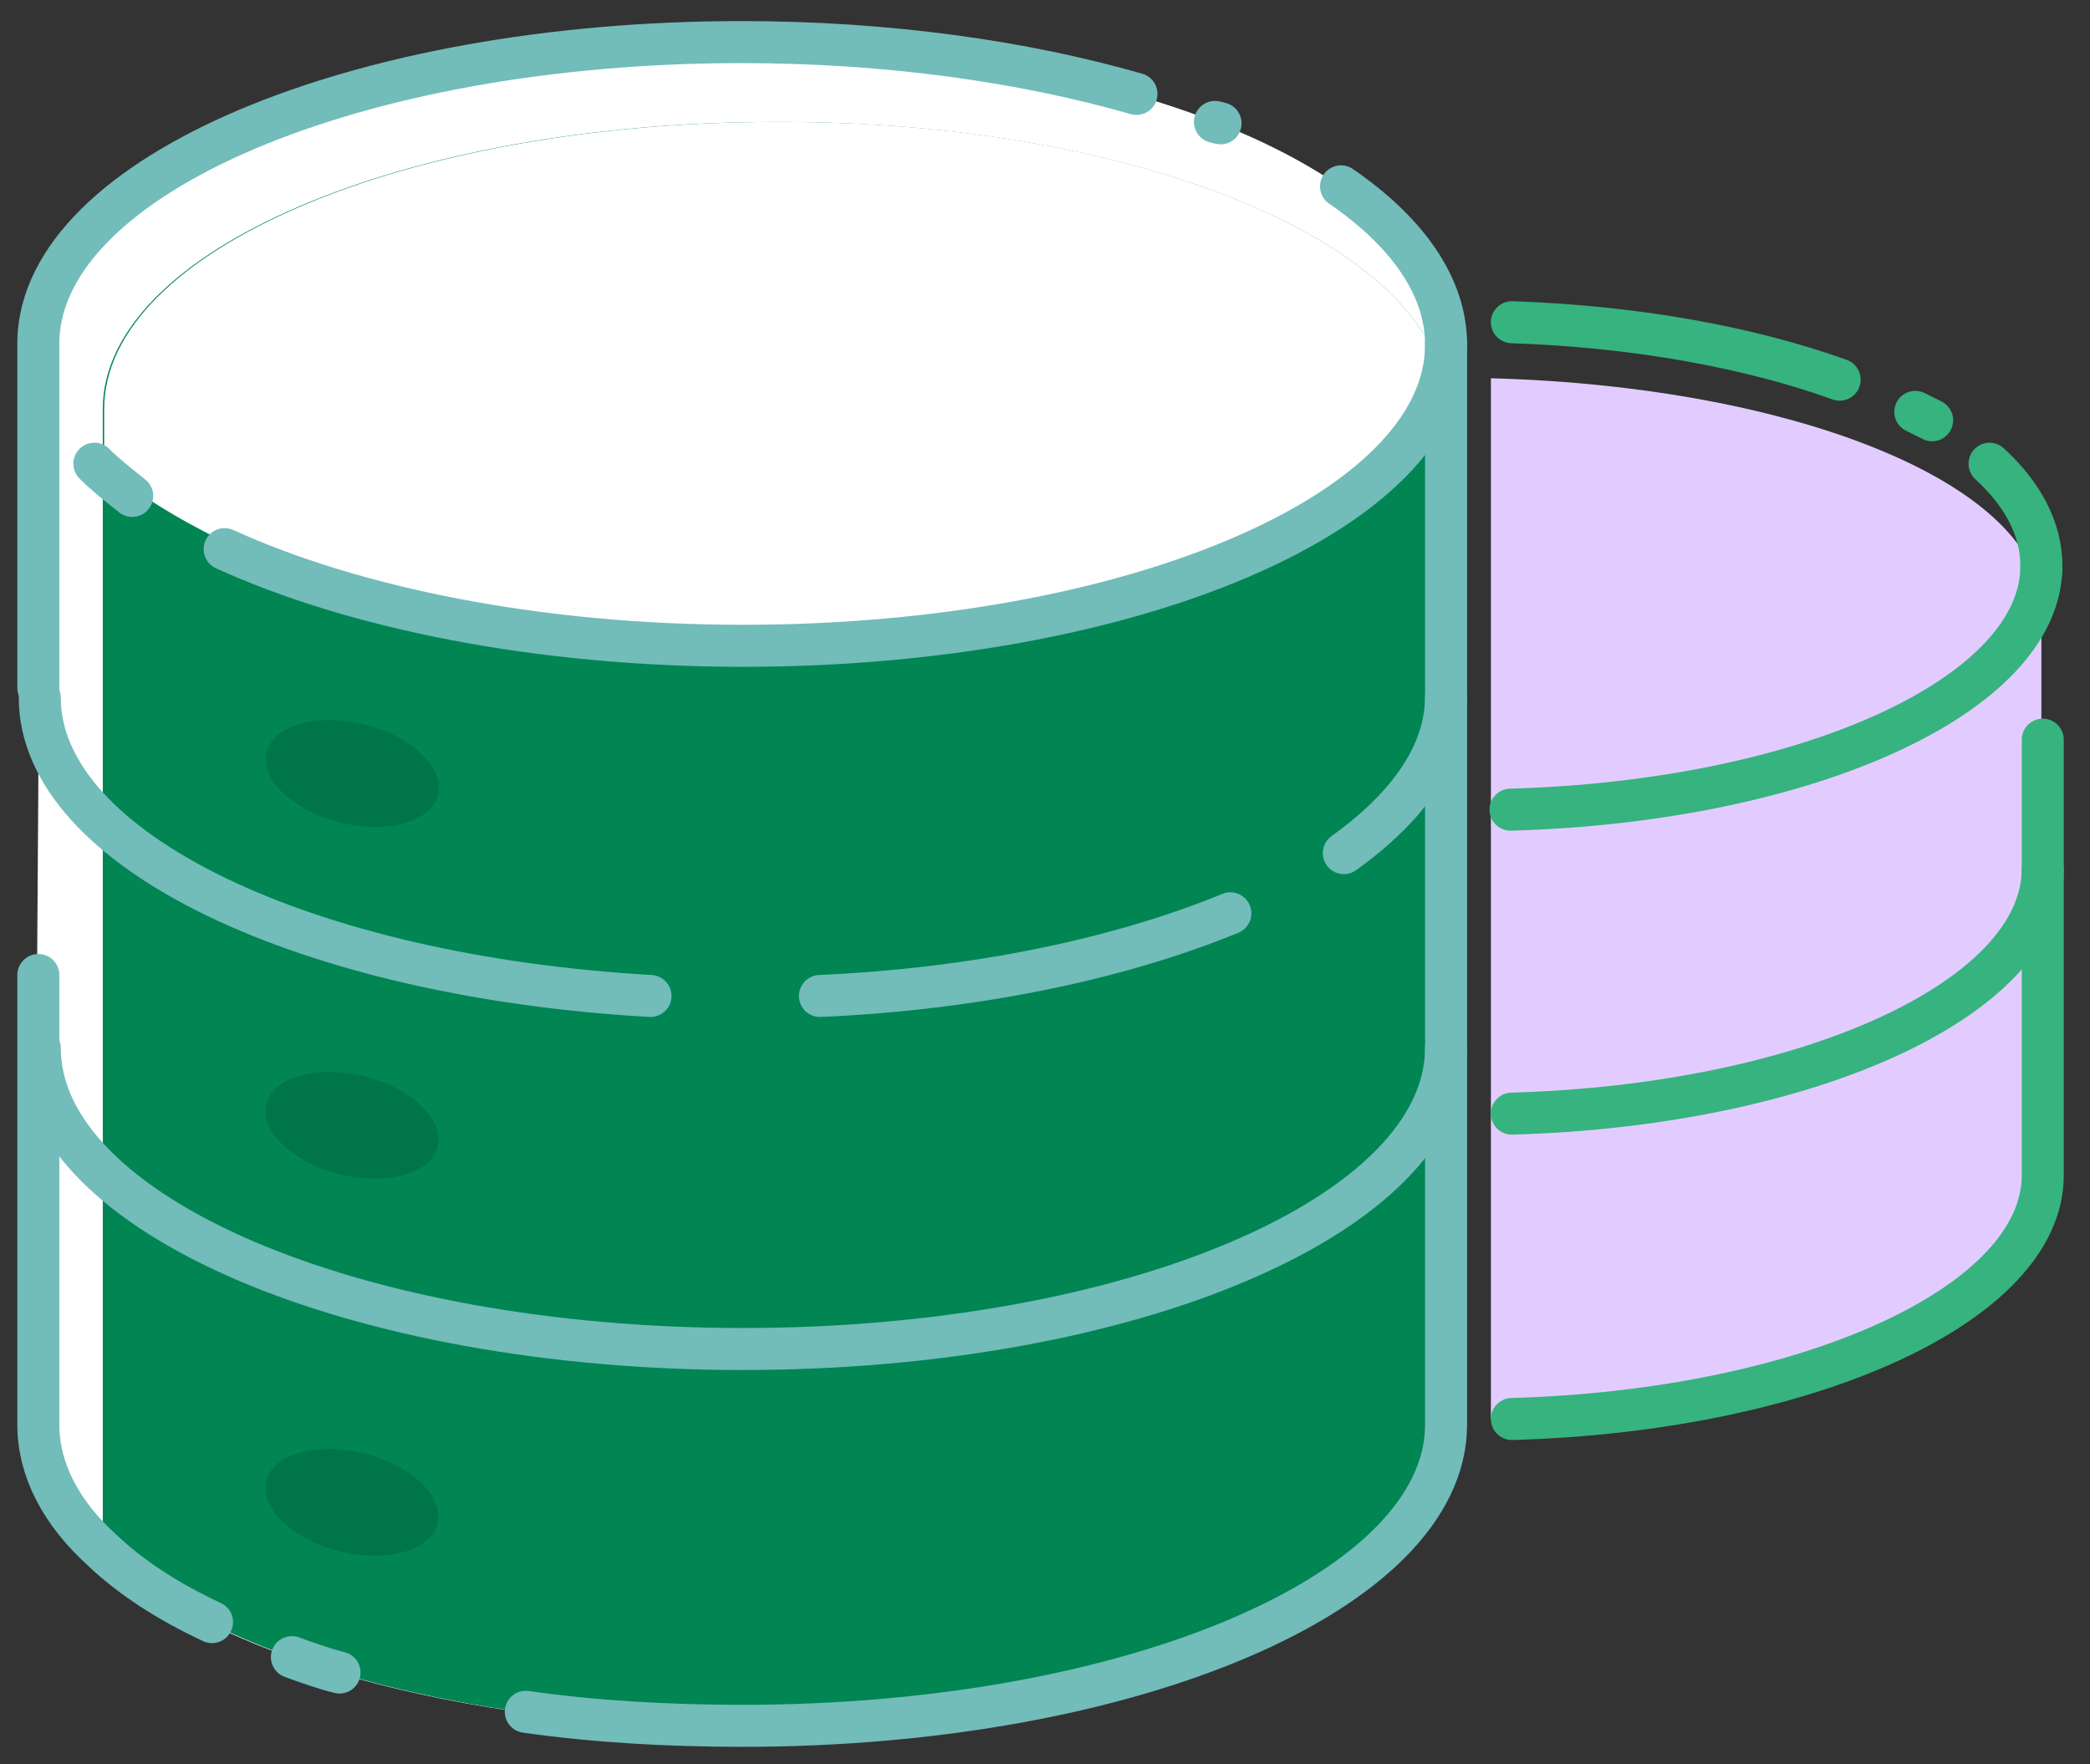 <svg width="77" height="65" viewBox="0 0 77 65" fill="none" xmlns="http://www.w3.org/2000/svg">
<rect x="0" y="0" width="77" height="65" fill="#333333" stroke="none"/>
<g clip-path="url(#clip0_159_13024)">
<path d="M54.928 52.278C66.229 51.968 75.209 48.253 75.209 43.763C75.209 41.389 75.209 37.261 75.209 33.081C75.209 28.953 75.209 24.824 75.209 22.45C75.209 17.909 66.281 14.245 54.928 13.935C54.928 17.754 54.928 48.614 54.928 52.278Z" fill="#E2CCFF"/>
<path d="M1.413 28.797V12.697C1.413 6.556 13.024 1.602 27.319 1.602C41.613 1.602 53.224 6.556 53.224 12.697V52.536C53.224 58.677 41.613 63.631 27.319 63.631C16.843 63.631 7.864 60.999 3.735 57.18C2.239 55.787 1.361 54.187 1.361 52.536V36.59" fill="white"/>
<path d="M53.276 15.02V52.537C53.276 58.678 41.665 63.632 27.371 63.632C16.895 63.632 7.916 61 3.787 57.181V15.072C3.787 9.24 14.882 4.493 28.558 4.493C42.181 4.441 53.276 9.189 53.276 15.02Z" fill="#008553"/>
<path d="M53.276 15.02V15.536C49.096 20.387 39.239 23.845 27.731 23.845C17.513 23.845 8.637 21.161 3.838 17.187V15.072C3.838 9.24 14.933 4.493 28.608 4.493C42.18 4.441 53.276 9.189 53.276 15.02Z" fill="white"/>
<path d="M49.407 6.865C51.884 8.568 53.277 10.581 53.277 12.697C53.277 18.838 41.666 23.792 27.371 23.792C19.837 23.792 13.025 22.398 8.277 20.231" stroke="#72BCBA" stroke-width="1.548" stroke-linecap="round" stroke-linejoin="round"/>
<path d="M44.762 4.492C44.813 4.492 44.916 4.544 44.968 4.544" stroke="#72BCBA" stroke-width="1.548" stroke-linecap="round" stroke-linejoin="round"/>
<path d="M1.412 12.543C1.567 6.453 13.127 1.551 27.318 1.551C32.736 1.551 37.742 2.273 41.87 3.46" stroke="#72BCBA" stroke-width="1.548" stroke-linecap="round" stroke-linejoin="round"/>
<path d="M4.87 18.271C4.354 17.858 3.889 17.497 3.477 17.084" stroke="#72BCBA" stroke-width="1.548" stroke-linecap="round" stroke-linejoin="round"/>
<path d="M53.276 38.603C53.276 44.745 41.665 49.699 27.371 49.699C13.076 49.699 1.465 44.745 1.465 38.603" stroke="#72BCBA" stroke-width="1.548" stroke-linecap="round" stroke-linejoin="round"/>
<path d="M23.965 36.693C11.27 35.971 1.465 31.326 1.465 25.701" stroke="#72BCBA" stroke-width="1.548" stroke-linecap="round" stroke-linejoin="round"/>
<path d="M45.329 33.648C41.304 35.3 36.04 36.435 30.209 36.693" stroke="#72BCBA" stroke-width="1.548" stroke-linecap="round" stroke-linejoin="round"/>
<path d="M53.277 25.65C53.277 27.766 51.884 29.727 49.51 31.43" stroke="#72BCBA" stroke-width="1.548" stroke-linecap="round" stroke-linejoin="round"/>
<path d="M19.371 63.065C21.9 63.426 24.583 63.581 27.37 63.581C41.664 63.581 53.276 58.627 53.276 52.486C53.276 46.861 53.276 23.896 53.276 14.969C53.276 14.04 53.276 13.214 53.276 12.646" stroke="#72BCBA" stroke-width="1.548" stroke-linecap="round" stroke-linejoin="round"/>
<path d="M10.754 61.051C11.322 61.257 11.889 61.464 12.508 61.618" stroke="#72BCBA" stroke-width="1.548" stroke-linecap="round" stroke-linejoin="round"/>
<path d="M1.412 35.92V52.485C1.412 54.136 2.238 55.736 3.786 57.13C4.818 58.11 6.16 58.987 7.811 59.761" stroke="#72BCBA" stroke-width="1.548" stroke-linecap="round" stroke-linejoin="round"/>
<path d="M1.412 12.697V25.34" stroke="#72BCBA" stroke-width="1.548" stroke-linecap="round" stroke-linejoin="round"/>
<path d="M73.299 17.084C74.538 18.219 75.209 19.509 75.209 20.851C75.209 25.599 66.591 29.521 55.65 29.83" stroke="#36B37E" stroke-width="1.548" stroke-linecap="round" stroke-linejoin="round"/>
<path d="M70.564 15.174C70.771 15.277 70.977 15.38 71.184 15.483" stroke="#36B37E" stroke-width="1.548" stroke-linecap="round" stroke-linejoin="round"/>
<path d="M55.701 11.871C60.294 12.026 64.474 12.8 67.777 13.987" stroke="#36B37E" stroke-width="1.548" stroke-linecap="round" stroke-linejoin="round"/>
<path d="M55.701 41.028C66.59 40.718 75.208 36.797 75.26 32.049" stroke="#36B37E" stroke-width="1.548" stroke-linecap="round" stroke-linejoin="round"/>
<path d="M75.209 21.006C75.209 20.955 75.209 20.903 75.209 20.852" stroke="#36B37E" stroke-width="1.548" stroke-linecap="round" stroke-linejoin="round"/>
<path d="M55.701 52.278C66.59 51.969 75.26 48.047 75.26 43.299C75.26 40.77 75.26 36.436 75.26 32.049C75.26 31.12 75.26 30.192 75.26 29.263V27.25" stroke="#36B37E" stroke-width="1.548" stroke-linecap="round" stroke-linejoin="round"/>
<path d="M16.136 29.285C16.384 28.289 15.174 27.13 13.431 26.695C11.689 26.26 10.076 26.714 9.827 27.709C9.578 28.705 10.789 29.864 12.531 30.299C14.273 30.735 15.887 30.28 16.136 29.285Z" fill="#00754C"/>
<path d="M16.126 42.246C16.374 41.25 15.164 40.091 13.422 39.656C11.68 39.221 10.066 39.675 9.817 40.67C9.569 41.666 10.779 42.825 12.521 43.26C14.264 43.696 15.877 43.241 16.126 42.246Z" fill="#00754C"/>
<path d="M16.118 56.134C16.367 55.139 15.156 53.979 13.414 53.544C11.672 53.109 10.058 53.563 9.81 54.559C9.561 55.554 10.772 56.714 12.514 57.149C14.256 57.584 15.869 57.13 16.118 56.134Z" fill="#00754C"/>
</g>
<defs>
<clipPath id="clip0_159_13024">
<rect width="75.859" height="64" fill="white" transform="translate(0.484 0.359)"/>
</clipPath>
</defs>
</svg>

